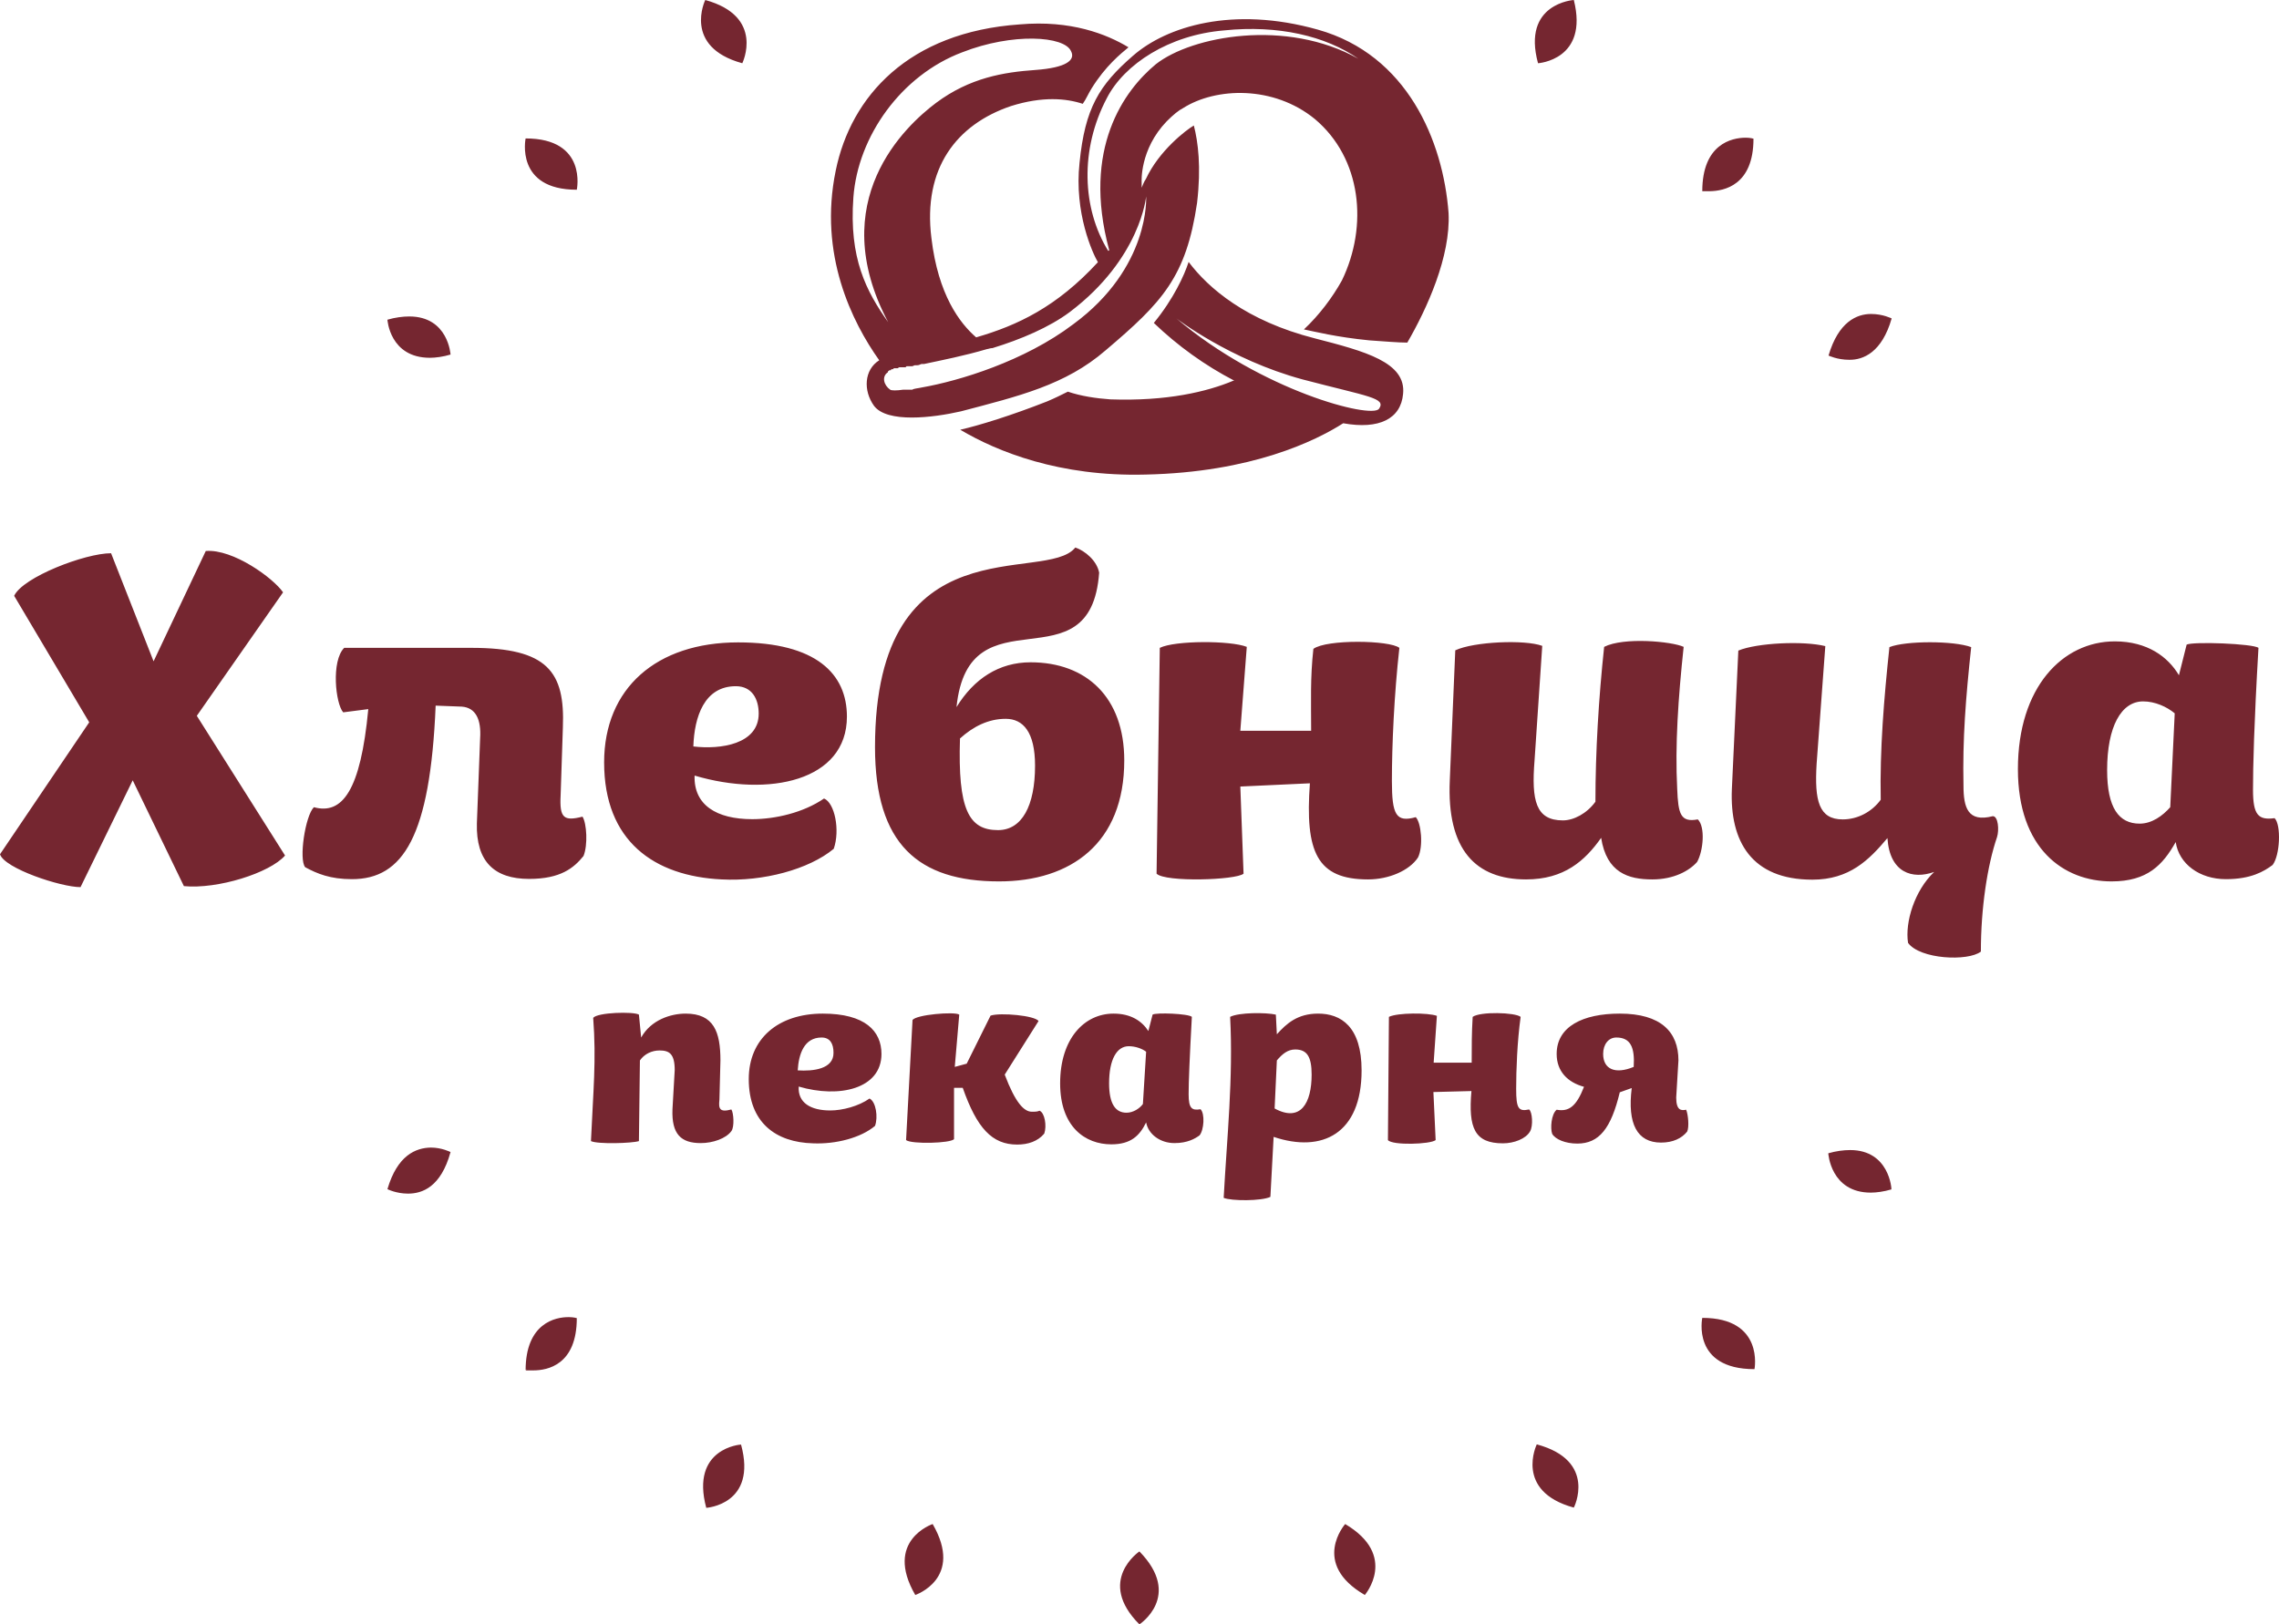 <svg width="108" height="77" viewBox="0 0 108 77" fill="none" xmlns="http://www.w3.org/2000/svg">
<path d="M13.414 28.078C12.954 27.406 11.046 26.013 9.751 26.119L7.278 31.348L5.264 26.225C4.028 26.225 1.083 27.358 0.671 28.244L4.228 34.239L0 40.495C0.212 41.167 2.885 42.053 3.816 42.053L6.289 36.989L8.715 42.005C10.316 42.159 12.79 41.38 13.508 40.554L9.327 33.932L13.414 28.078ZM26.568 37.697L26.674 34.487C26.78 31.843 25.956 30.71 22.34 30.71H16.311C15.687 31.336 15.899 33.354 16.264 33.767L17.453 33.614C17.088 37.497 16.216 38.63 14.874 38.264C14.462 38.677 14.156 40.742 14.462 41.108C15.027 41.415 15.651 41.675 16.676 41.675C19.102 41.675 20.386 39.657 20.645 33.449L21.881 33.496C22.552 33.543 22.811 34.121 22.753 34.995L22.599 39.031C22.552 40.837 23.424 41.663 25.073 41.663C26.568 41.663 27.192 41.144 27.652 40.577C27.864 40.058 27.805 39.031 27.605 38.712C26.721 38.937 26.509 38.783 26.568 37.697ZM34.2 41.687C36.154 41.793 38.333 41.215 39.511 40.235C39.817 39.35 39.558 38.063 39.051 37.851C38.074 38.524 36.731 38.831 35.648 38.831C33.952 38.831 32.869 38.158 32.916 36.765C36.425 37.804 40.135 37.025 40.135 33.968C40.135 31.95 38.687 30.451 34.977 30.451C31.114 30.451 28.629 32.622 28.629 36.139C28.629 39.869 30.996 41.533 34.2 41.687ZM34.871 32.528C35.648 32.528 35.954 33.153 35.954 33.826C35.954 35.278 34.152 35.538 32.857 35.384C32.904 33.98 33.375 32.528 34.871 32.528ZM52.088 27.146C51.982 26.579 51.417 26.107 50.958 25.954C49.568 27.712 41.466 24.667 41.466 35.419C41.466 40.023 43.527 41.781 47.342 41.781C50.746 41.781 53.278 39.975 53.278 36.045C53.278 33.047 51.476 31.395 48.838 31.395C47.342 31.395 46.153 32.174 45.328 33.519C45.906 27.878 51.688 32.681 52.088 27.146ZM45.493 35.006C46.118 34.44 46.836 34.074 47.66 34.074C48.485 34.074 49.05 34.7 49.05 36.293C49.05 38.205 48.426 39.35 47.295 39.35C45.906 39.35 45.387 38.37 45.493 35.006ZM64.831 41.687C65.808 41.687 66.786 41.274 67.198 40.648C67.457 40.129 67.351 38.996 67.092 38.736C66.162 38.996 65.961 38.63 65.961 37.025C65.961 35.313 66.067 32.941 66.315 30.71C65.855 30.344 62.864 30.297 62.24 30.758C62.087 32.15 62.134 33.236 62.134 34.641H58.778L59.084 30.663C58.306 30.356 55.68 30.356 54.962 30.71L54.809 41.415C55.221 41.828 58.577 41.722 58.931 41.415L58.778 37.284L62.075 37.131C61.839 40.388 62.405 41.687 64.831 41.687ZM80.458 38.842C79.634 38.996 79.528 38.583 79.481 37.391C79.375 35.325 79.528 33.094 79.787 30.663C79.222 30.403 76.949 30.191 76.019 30.663C75.76 33.094 75.606 35.632 75.606 38.004C75.194 38.571 74.57 38.889 74.064 38.889C72.78 38.889 72.568 37.957 72.721 36.045L73.086 30.616C72.262 30.309 69.836 30.415 68.964 30.828L68.705 36.977C68.552 40.294 69.942 41.687 72.321 41.687C74.123 41.687 75.112 40.801 75.877 39.716C76.136 41.368 77.161 41.687 78.303 41.687C79.328 41.687 80.058 41.274 80.423 40.861C80.718 40.341 80.823 39.196 80.458 38.842ZM94.437 38.689C93.248 38.996 93.048 38.276 93.048 37.237C93.001 35.018 93.154 33.094 93.413 30.675C92.588 30.368 90.316 30.368 89.538 30.675C89.279 33.106 89.079 35.538 89.126 37.91C88.714 38.476 88.043 38.842 87.324 38.842C86.194 38.842 85.982 37.957 86.088 36.21L86.5 30.628C85.463 30.368 83.249 30.474 82.378 30.84L82.072 37.402C81.966 39.881 83.002 41.699 85.888 41.699C87.642 41.699 88.573 40.766 89.444 39.727C89.55 41.38 90.633 41.699 91.658 41.333C90.728 42.218 90.268 43.717 90.421 44.696C90.987 45.475 93.26 45.581 93.872 45.109C93.872 43.044 94.178 41.026 94.638 39.68C94.743 39.35 94.696 38.689 94.437 38.689ZM107.792 38.783C107.015 38.889 106.768 38.63 106.768 37.438C106.768 36.352 106.815 34.334 107.027 30.71C106.768 30.51 103.929 30.403 103.623 30.557L103.258 32.009C102.74 31.135 101.762 30.403 100.22 30.403C97.747 30.403 95.627 32.575 95.627 36.458C95.627 40.235 97.794 41.781 100.067 41.781C101.762 41.781 102.493 41.002 103.105 39.916C103.258 40.955 104.236 41.675 105.484 41.675C106.673 41.675 107.286 41.309 107.698 41.002C108.051 40.542 108.11 39.102 107.792 38.783ZM102.846 38.264C102.481 38.677 101.974 39.043 101.397 39.043C100.42 39.043 99.855 38.311 99.855 36.505C99.855 34.44 100.526 33.248 101.562 33.248C102.128 33.248 102.693 33.508 103.058 33.814L102.846 38.264ZM53.996 77C53.996 77 56.057 75.654 53.996 73.542C53.996 73.542 51.935 74.934 53.996 77ZM63.747 72.244C63.747 72.244 62.099 74.108 64.678 75.607C64.678 75.607 66.279 73.743 63.747 72.244ZM35.177 2.998C35.177 2.998 36.261 0.779 33.422 0C33.422 0 32.339 2.219 35.177 2.998ZM72.827 68.467C72.827 68.467 71.744 70.686 74.582 71.465C74.582 71.476 75.712 69.246 72.827 68.467ZM27.334 8.994C27.334 8.994 27.852 6.562 24.908 6.562C24.908 6.574 24.401 8.994 27.334 8.994ZM80.67 62.471C80.67 62.471 80.152 64.902 83.144 64.902C83.144 64.902 83.615 62.471 80.67 62.471ZM20.374 16.96C20.633 16.96 20.998 16.913 21.351 16.807C21.351 16.807 21.245 15.001 19.396 15.001C19.09 15.001 18.725 15.048 18.36 15.155C18.36 15.155 18.466 16.96 20.374 16.96ZM87.677 54.516C87.371 54.516 87.006 54.563 86.641 54.669C86.641 54.669 86.747 56.534 88.655 56.534C88.914 56.534 89.279 56.487 89.632 56.381C89.644 56.369 89.538 54.516 87.677 54.516ZM18.36 56.369C18.36 56.369 18.772 56.581 19.337 56.581C20.009 56.581 20.892 56.275 21.351 54.611C21.351 54.611 20.939 54.398 20.421 54.398C19.702 54.41 18.831 54.764 18.36 56.369ZM89.644 15.095C89.644 15.095 89.232 14.883 88.667 14.883C87.996 14.883 87.124 15.249 86.653 16.854C86.653 16.854 87.065 17.055 87.63 17.055C88.302 17.067 89.185 16.701 89.644 15.095ZM24.908 64.961C24.908 64.961 24.908 64.914 24.955 64.914C24.908 64.961 24.908 64.961 24.908 64.961C24.908 64.961 25.061 64.961 25.273 64.961C25.944 64.961 27.334 64.702 27.334 62.483C27.334 62.483 27.181 62.436 26.969 62.436C26.309 62.424 24.908 62.731 24.908 64.961ZM83.096 6.574C83.096 6.574 82.943 6.527 82.731 6.527C82.06 6.527 80.67 6.834 80.67 9.064C80.67 9.064 80.823 9.064 81.024 9.064C81.695 9.053 83.096 8.793 83.096 6.574ZM33.469 71.476C33.469 71.476 35.895 71.323 35.118 68.478C35.13 68.467 32.704 68.632 33.469 71.476ZM74.582 0C74.582 0 72.109 0.153 72.886 2.998C72.886 2.998 75.3 2.844 74.582 0ZM43.374 75.607C43.374 75.607 45.694 74.828 44.198 72.244C44.198 72.244 41.878 73.022 43.374 75.607ZM34.659 52.592C34.093 52.746 34.046 52.545 34.093 52.132L34.141 50.267C34.141 48.922 33.834 48.048 32.492 48.048C31.773 48.048 30.843 48.355 30.384 49.181L30.278 48.096C30.019 47.942 28.311 47.989 28.111 48.249C28.264 50.267 28.111 51.719 28.005 54.091C28.311 54.245 29.96 54.197 30.278 54.091L30.325 50.267C30.537 49.96 30.89 49.795 31.255 49.795C31.715 49.795 31.974 49.949 31.974 50.727L31.868 52.581C31.821 53.773 32.28 54.186 33.21 54.186C33.776 54.186 34.4 53.973 34.659 53.619C34.812 53.419 34.765 52.746 34.659 52.592ZM41.772 49.96C41.772 48.874 40.995 48.048 38.993 48.048C36.873 48.048 35.483 49.24 35.483 51.152C35.483 53.218 36.767 54.15 38.522 54.197C39.605 54.245 40.794 53.938 41.466 53.371C41.619 52.958 41.513 52.226 41.207 52.073C40.688 52.439 39.923 52.639 39.346 52.639C38.416 52.639 37.803 52.274 37.85 51.506C39.77 52.073 41.772 51.613 41.772 49.96ZM37.803 50.739C37.85 49.96 38.109 49.181 38.934 49.181C39.346 49.181 39.499 49.488 39.499 49.901C39.511 50.68 38.533 50.786 37.803 50.739ZM49.262 52.651C49.156 52.699 49.062 52.699 48.897 52.699C48.532 52.699 48.12 52.285 47.613 50.94L49.215 48.402C49.062 48.143 47.413 47.989 46.942 48.143L45.811 50.421L45.246 50.574L45.458 48.096C45.246 47.942 43.397 48.096 43.244 48.355L42.938 54.044C43.197 54.245 45.058 54.197 45.211 53.997V51.566H45.623C46.294 53.477 47.013 54.256 48.202 54.256C48.72 54.256 49.179 54.103 49.486 53.737C49.615 53.371 49.509 52.746 49.262 52.651ZM56.328 51.872C56.328 51.259 56.375 50.173 56.481 48.202C56.328 48.048 54.773 47.989 54.62 48.096L54.42 48.874C54.114 48.402 53.596 48.048 52.771 48.048C51.382 48.048 50.239 49.24 50.239 51.353C50.239 53.419 51.429 54.245 52.665 54.245C53.596 54.245 54.008 53.832 54.314 53.206C54.42 53.773 54.985 54.186 55.657 54.186C56.281 54.186 56.634 53.973 56.846 53.82C57.058 53.56 57.105 52.793 56.893 52.581C56.481 52.651 56.328 52.545 56.328 51.872ZM54.161 52.333C54.008 52.545 53.702 52.746 53.384 52.746C52.866 52.746 52.559 52.333 52.559 51.353C52.559 50.22 52.925 49.594 53.49 49.594C53.796 49.594 54.114 49.701 54.314 49.854L54.161 52.333ZM64.525 50.739C64.525 48.662 63.547 48.048 62.464 48.048C61.486 48.048 60.968 48.52 60.509 49.028L60.462 48.096C59.99 47.989 58.707 47.989 58.295 48.202C58.448 51.093 58.142 53.938 57.989 56.782C58.353 56.936 59.79 56.936 60.203 56.735L60.356 53.891C62.664 54.669 64.525 53.737 64.525 50.739ZM60.403 52.545L60.509 50.267C60.768 49.96 61.027 49.748 61.38 49.748C61.945 49.748 62.157 50.102 62.157 50.94C62.157 52.285 61.639 53.218 60.403 52.545ZM71.85 51.613C71.85 50.739 71.897 49.394 72.062 48.202C71.802 47.989 70.154 47.942 69.789 48.202C69.742 48.969 69.742 49.594 69.742 50.373H67.94L68.093 48.154C67.681 48.001 66.232 48.001 65.82 48.202L65.773 54.044C65.985 54.304 67.787 54.245 68.034 54.044L67.928 51.766L69.73 51.719C69.577 53.477 69.883 54.197 71.225 54.197C71.744 54.197 72.309 53.985 72.509 53.631C72.662 53.371 72.615 52.699 72.462 52.592C71.956 52.699 71.85 52.545 71.85 51.613ZM79.434 52.026L79.54 50.267C79.54 48.922 78.716 48.048 76.76 48.048C75.006 48.048 73.769 48.662 73.769 49.96C73.769 50.786 74.287 51.306 75.065 51.518C74.7 52.451 74.346 52.71 73.769 52.604C73.51 52.816 73.463 53.489 73.557 53.749C73.71 54.009 74.181 54.209 74.747 54.209C75.783 54.209 76.348 53.489 76.76 51.778L77.326 51.577C77.114 53.277 77.585 54.162 78.716 54.162C79.281 54.162 79.693 53.961 79.952 53.643C80.058 53.43 79.999 52.816 79.905 52.604C79.681 52.651 79.434 52.651 79.434 52.026ZM75.972 49.96C75.972 49.5 76.231 49.181 76.596 49.181C77.267 49.181 77.479 49.642 77.42 50.574C76.537 50.94 75.972 50.68 75.972 49.96ZM63.653 20.064C65.361 20.371 66.385 19.852 66.491 18.672C66.644 17.173 64.689 16.653 62.31 16.04C59.06 15.213 57.258 13.656 56.328 12.416C56.128 13.042 55.61 14.175 54.679 15.308C55.81 16.394 57.105 17.326 58.495 18.046C58.448 18.046 58.448 18.046 58.448 18.046C57.211 18.566 55.303 19.026 52.618 18.931C51.947 18.884 51.229 18.778 50.605 18.566C50.298 18.719 49.992 18.872 49.627 19.026C47.919 19.698 46.424 20.159 45.505 20.371C47.26 21.41 50.204 22.602 54.279 22.496C59.319 22.39 62.358 20.891 63.653 20.064ZM55.751 15.095C55.751 15.095 58.283 17.055 61.733 17.987C64.878 18.813 65.702 18.86 65.349 19.38C64.984 19.864 59.779 18.518 55.751 15.095ZM41.419 19.238C42.043 20.064 44.198 19.805 45.541 19.498C48.273 18.778 50.487 18.259 52.395 16.606C55.08 14.328 56.21 13.136 56.728 9.619C56.929 7.908 56.776 6.727 56.575 5.949C56.21 6.161 54.926 7.141 54.302 8.486C54.196 8.639 54.149 8.793 54.102 8.899V8.639C54.102 8.639 53.996 7.093 55.292 5.748C55.598 5.441 55.857 5.229 56.069 5.122C57.612 4.143 60.344 4.036 62.31 5.642C64.525 7.506 64.843 10.705 63.594 13.29C63.135 14.116 62.511 14.942 61.792 15.615C62.31 15.721 63.335 15.981 64.89 16.134C65.608 16.181 66.232 16.24 66.691 16.24C67.622 14.635 68.752 12.157 68.646 10.091C68.387 6.68 66.691 2.597 62.452 1.405C58.424 0.271 55.28 1.251 53.69 2.644C52.088 4.036 51.417 5.122 51.158 7.719C50.899 10.091 51.782 12.015 52.029 12.428C50.075 14.553 48.214 15.426 46.259 15.992C45.482 15.32 44.457 13.974 44.139 11.283C43.727 7.979 45.328 5.901 47.908 5.028C49.403 4.556 50.534 4.662 51.311 4.922C51.464 4.709 51.57 4.45 51.723 4.202C52.395 3.116 53.113 2.549 53.478 2.242C52.442 1.617 50.746 0.944 48.32 1.157C43.056 1.523 40.323 4.568 39.605 8.085C38.781 12.062 40.382 15.273 41.666 17.078C40.948 17.527 40.901 18.518 41.419 19.238ZM52.453 4.65C53.278 3.045 55.398 1.652 58.024 1.44C60.556 1.18 62.817 1.7 64.371 2.785C60.968 0.873 56.481 1.7 54.773 3.045C53.278 4.284 51.264 7.034 52.559 11.838C52.559 11.885 52.559 11.885 52.512 11.885C51.276 9.879 51.17 7.082 52.453 4.65ZM46.777 16.547C46.824 16.547 46.93 16.5 47.036 16.5C48.379 16.087 49.721 15.52 50.699 14.789C54.055 12.251 54.314 9.312 54.314 9.312C54.314 9.312 54.526 12.676 50.864 15.367C48.544 17.125 45.446 18.058 43.692 18.365C43.491 18.412 43.327 18.412 43.232 18.471C43.185 18.471 43.126 18.471 43.126 18.471C43.079 18.471 43.02 18.471 43.02 18.471C42.973 18.471 42.914 18.471 42.914 18.471C42.867 18.471 42.867 18.471 42.808 18.471C42.502 18.518 42.243 18.518 42.184 18.471C41.878 18.259 41.772 17.846 42.078 17.645C42.078 17.598 42.078 17.598 42.078 17.598C42.137 17.598 42.137 17.55 42.137 17.55C42.184 17.55 42.184 17.55 42.184 17.55C42.231 17.55 42.231 17.55 42.231 17.503C42.278 17.503 42.278 17.503 42.278 17.503C42.278 17.503 42.278 17.503 42.325 17.503C42.325 17.456 42.384 17.456 42.384 17.456C42.431 17.456 42.431 17.456 42.431 17.456H42.479C42.479 17.456 42.479 17.456 42.526 17.456C42.573 17.456 42.573 17.409 42.632 17.409C42.679 17.409 42.679 17.409 42.679 17.409C42.726 17.409 42.726 17.409 42.726 17.409C42.773 17.409 42.773 17.409 42.773 17.409H42.82C42.82 17.409 42.82 17.409 42.867 17.409H42.914C42.961 17.362 42.961 17.362 42.961 17.362H43.067C43.067 17.362 43.067 17.362 43.114 17.362C43.162 17.362 43.162 17.362 43.162 17.362C43.209 17.362 43.209 17.362 43.209 17.362C43.268 17.362 43.315 17.314 43.362 17.314C43.409 17.314 43.409 17.314 43.468 17.314C43.574 17.314 43.621 17.255 43.68 17.255C43.727 17.255 43.786 17.255 43.786 17.255C44.669 17.067 45.694 16.866 46.777 16.547ZM40.441 9.359C40.653 6.456 42.714 3.564 45.599 2.479C47.978 1.546 50.451 1.7 50.758 2.431C50.97 2.844 50.546 3.21 49.062 3.317C47.566 3.423 45.965 3.682 44.363 4.874C42.914 5.96 39.051 9.525 42.09 15.273C41.054 13.809 40.229 12.251 40.441 9.359Z" fill="#752630"/>
</svg>
